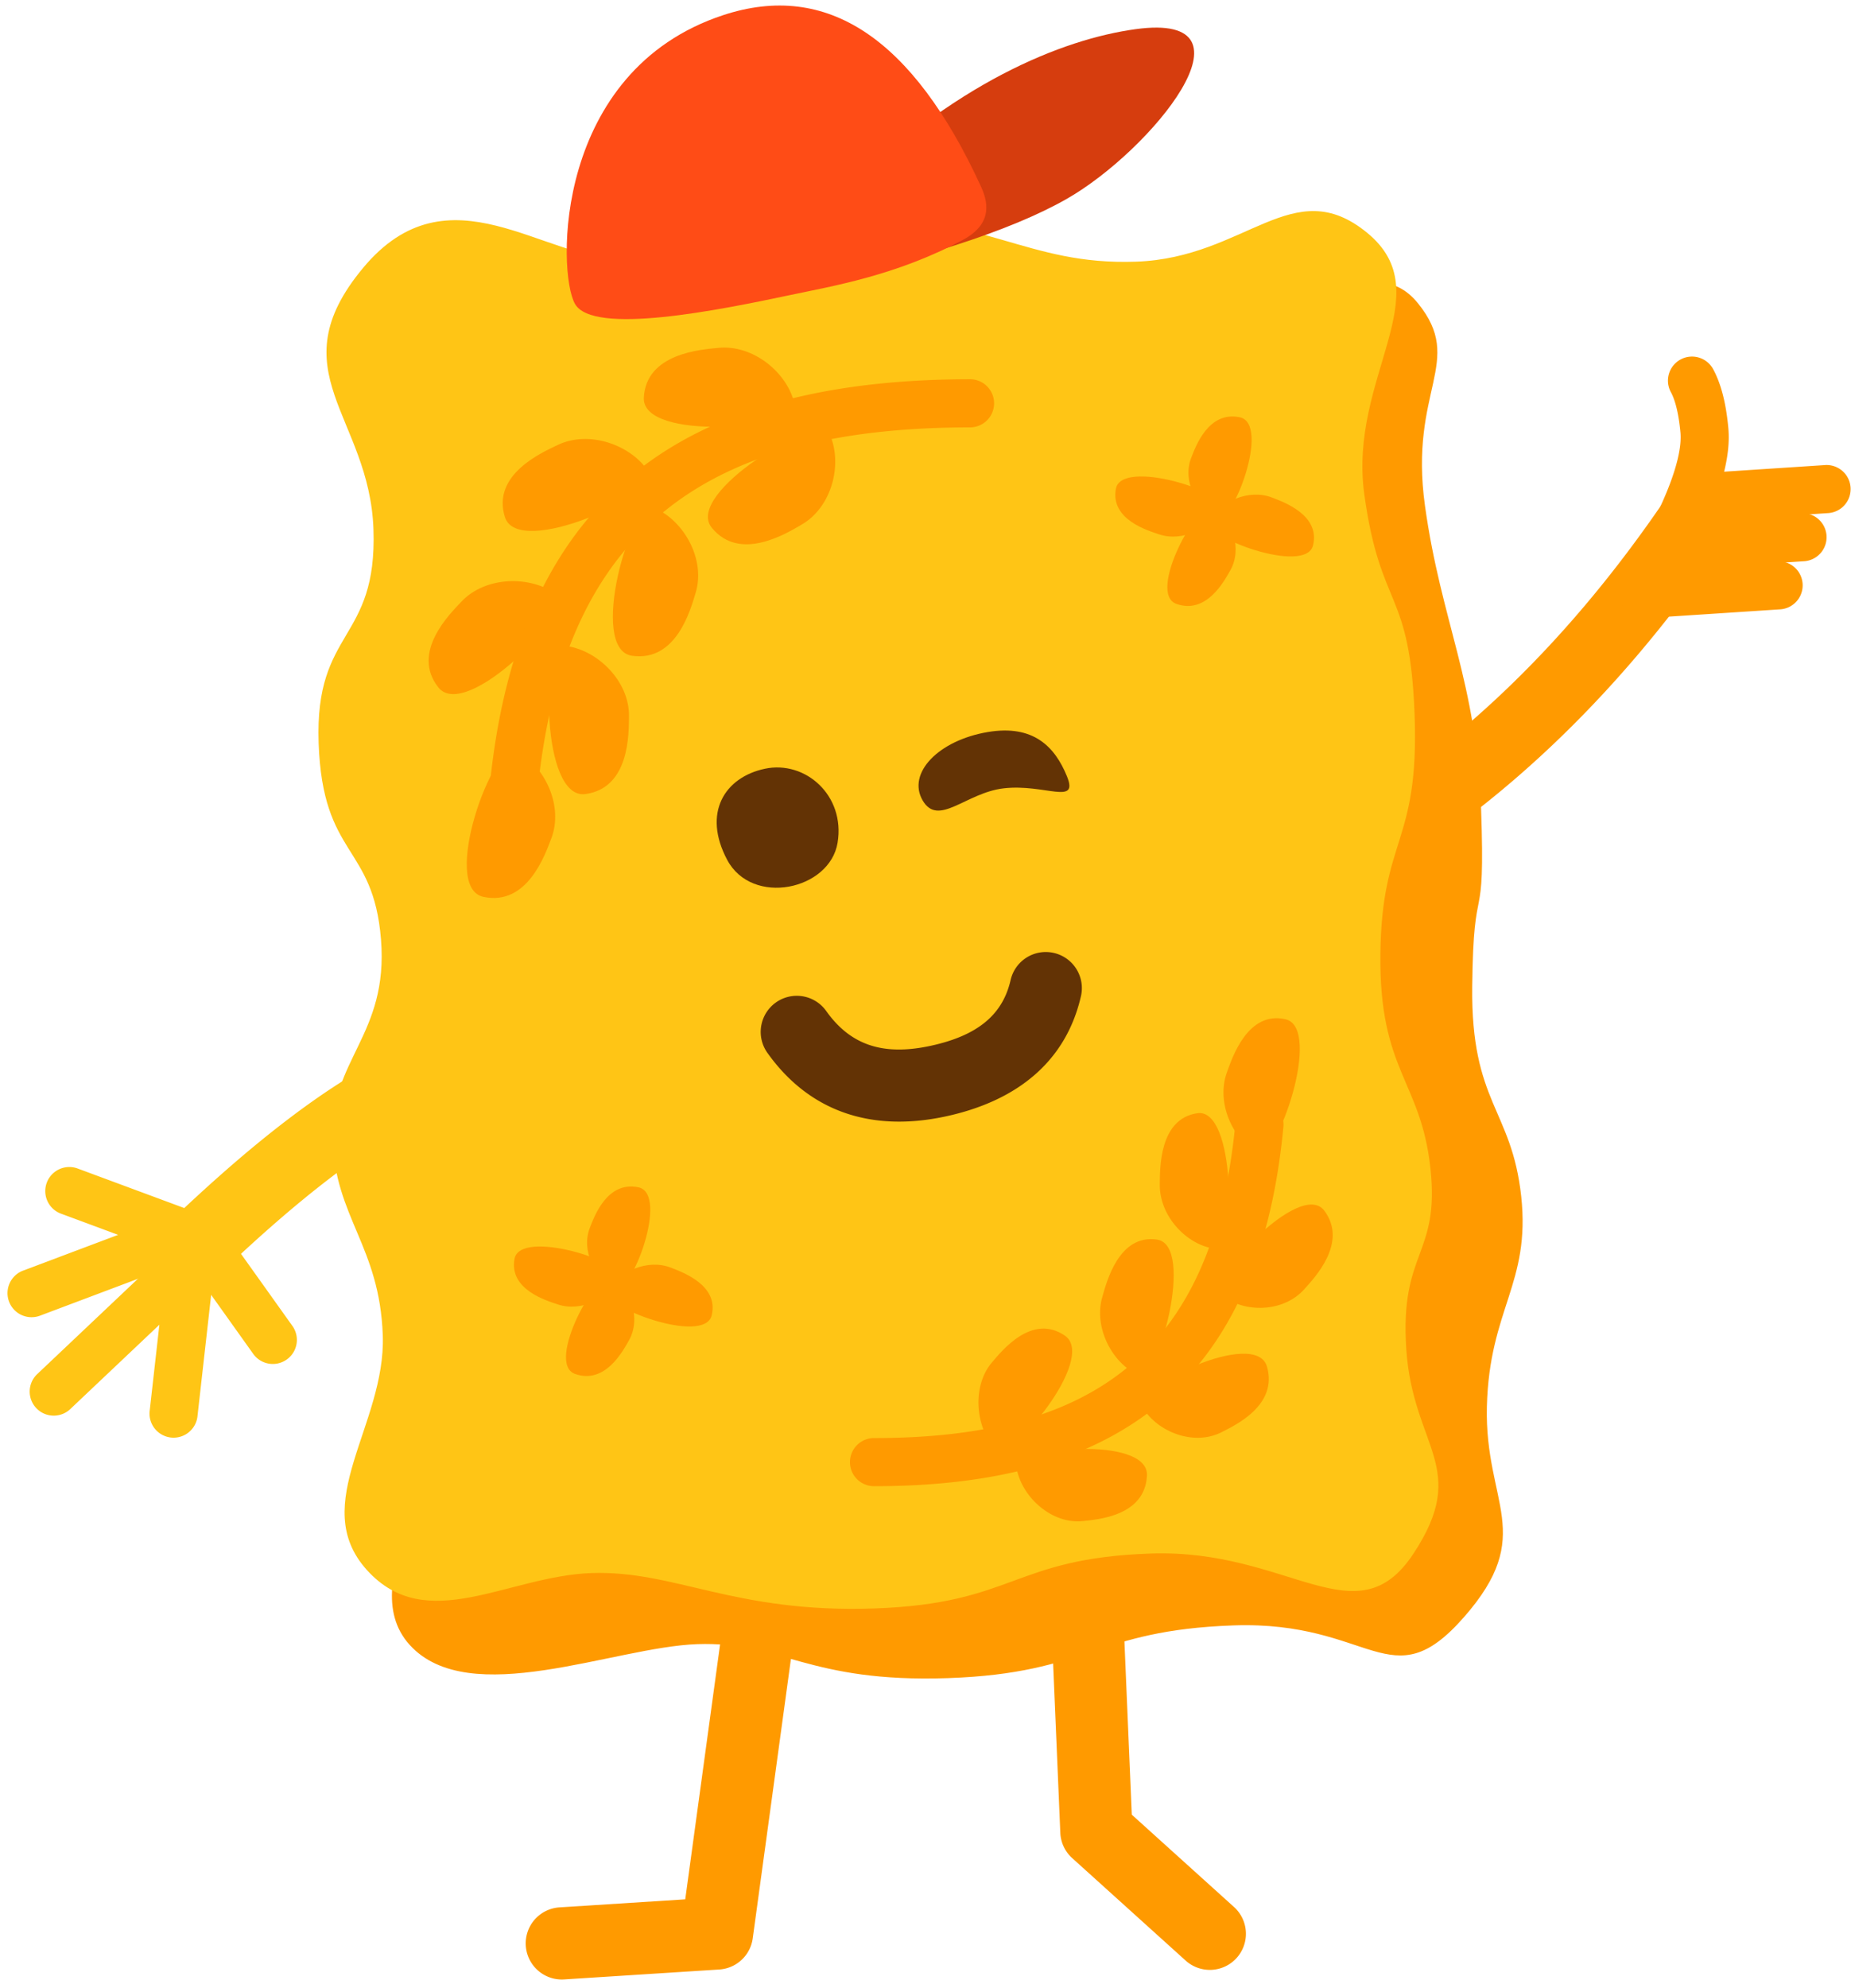 <svg width="190" height="204" viewBox="0 0 190 204" xmlns="http://www.w3.org/2000/svg"><g id="Куки" stroke="none" stroke-width="1" fill="none" fill-rule="evenodd"><g transform="translate(-9 -72)" id="Картинка"><g id="img-cookieman-copy" transform="translate(0 64)"><path d="M86.266 206.892a3.704 3.704 0 0 1-3.433 3.194l-15.93 1.018a3.704 3.704 0 0 1-.472-7.393l12.907-.824 4.852-35.488a3.704 3.704 0 0 1 3.78-3.2l32.532.972a3.704 3.704 0 0 1 3.59 3.545l1.082 25.482 10.458 9.443a3.704 3.704 0 1 1-4.964 5.498l-11.61-10.483a3.704 3.704 0 0 1-1.22-2.592l-1.001-23.592-25.759-.77-4.812 35.19Z" id="Ноги" fill="#FF9A00" fill-rule="nonzero"/><path d="M86.288 116.26a3.704 3.704 0 1 1 6.685 3.193c-9.585 20.07-18.632 30.478-28.156 30.79-8.91.29-20.219-6.497-34.488-20.115a3.704 3.704 0 0 1 5.114-5.358c12.924 12.334 22.823 18.275 29.132 18.069 5.696-.186 13.272-8.901 21.713-26.578Z" id="Рука" fill="#FFC515" fill-rule="nonzero" transform="rotate(-159 61.259 132.202)"/><g id="Рука" transform="scale(-1 1) rotate(63 -104.65 -110.388)" fill="#FF9A00" fill-rule="nonzero"><path d="M78.347 3.845a3.704 3.704 0 0 1 4.974 5.489C69.865 21.526 57.467 29.02 46.037 31.744 34.93 34.39 22.95 35.306 10.102 34.499a3.704 3.704 0 1 1 .464-7.393c12.137.762 23.385-.097 33.754-2.568 10.045-2.394 21.417-9.268 34.027-20.693Z" id="Path-336-Copy" transform="rotate(-11 45.584 18.834)"/><path d="M.495 39.414a2.47 2.47 0 0 1 3.224-3.74l10.515 9.06a2.47 2.47 0 1 1-3.224 3.74L.495 39.415Z" id="Path-338-Copy" transform="rotate(-100 7.364 42.074)"/><path d="M6.016 39.456a2.47 2.47 0 0 1 3.224-3.74l10.515 9.06a2.47 2.47 0 1 1-3.224 3.74l-10.515-9.06Z" id="Path-338-Copy-2" transform="rotate(-100 12.885 42.116)"/><path d="M11.537 39.498a2.47 2.47 0 0 1 3.224-3.741l10.515 9.06a2.47 2.47 0 1 1-3.224 3.741l-10.515-9.06Z" id="Path-338-Copy-4" transform="rotate(-100 18.406 42.158)"/><path d="M5.412 39.747a2.47 2.47 0 0 1-4.841-.974c.883-4.391 2.15-7.578 3.929-9.6 1.631-1.856 3.181-3.165 4.71-3.917a2.47 2.47 0 1 1 2.181 4.43c-.862.424-1.943 1.337-3.183 2.747-1.094 1.244-2.068 3.695-2.796 7.314Z" id="Path-340-Copy" transform="rotate(-99 6.646 33.365)"/></g><path d="M53.784 40.858c14.067-10.395 18.365 3.264 26.57 3.264 8.205 0 6.973-7.329 22.272-6.93 15.3.4 19.146 5.775 30.477 5.775s19.163-8.308 23.835-2.11c4.671 6.2-1.25 8.804 0 20.8 1.248 11.995 4.671 18.167 4.671 31.291 0 13.125-.994 6.227-1.546 18.183-.551 11.955 3.613 12.68 4.274 21.678.661 8.999-3.674 11.44-4.273 21.43-.6 9.99 4.688 13.258-3.126 21.543-7.815 8.286-9.41 0-23.665 0-14.254 0-14.974 4.383-29.43 4.383-14.455 0-17.033-4.383-25.63-4.383-8.596 0-23.647 5.976-29.508-.954-5.861-6.93 5.815-19.129 5.08-24.454-1.214-8.78-6.252-12.704-6.252-20.788 0-8.085 6.698-11.235 6.251-21.034-.447-9.8-6.251-7.639-6.251-19.389s6.251-11.549 6.251-23.098c0-11.55-14.066-14.813 0-25.207Z" id="Тень" fill="#FF9A00" transform="rotate(-2 105.73 108.56)"/><path d="M48.58 33.715c9.2-10.308 18.647 0 26.853 0 8.205 0 6.69-4.085 21.989-3.684 15.3.401 19.146 5.803 30.477 5.803s16.435-8.652 23.835-2.12c7.399 6.534-2.492 14.766-1.243 26.822 1.249 12.055 4.368 9.698 4.368 22.888 0 13.19-3.817 12.284-4.368 24.3-.552 12.016 3.707 13.086 4.368 22.13.662 9.043-3.446 8.32-3.125 18.457.32 10.136 6.164 12.346 0 21.007-6.165 8.662-12.706-.958-26.961-.958-14.255 0-14.068 4.642-28.523 4.642-14.456 0-20.319-4.642-28.915-4.642s-17.156 5.848-23.017-1.116c-5.861-6.965 2.47-14.825 2.47-23.997 0-9.171-4.46-12.233-4.46-20.358s6.14-10.408 5.694-20.257c-.447-9.848-5.694-8.56-5.694-20.368 0-11.81 6.39-10.121 6.39-21.728 0-11.608-9.338-16.513-.138-26.821Z" id="Тело" fill="#FFC515" transform="rotate(-2 98.58 101.068)"/><g id="Звёздочка" transform="translate(120.988 49.383)" fill="#FF9A00"><path d="M11.08 1.911c-2.616 1.996-.695 5.394-.133 6.477 1.143 2.204 4.218 3.037 6.394 2.125 1.672-.701-3.646-10.598-6.262-8.602Z" id="Path-14-Copy-5" transform="rotate(49 13.7 6.262)"/><path d="M15.017 8.576c-2.568 1.906-.53 5.348.068 6.444 1.217 2.23 4.334 3.154 6.494 2.313 1.658-.647-3.994-10.664-6.562-8.757Z" id="Path-14-Copy-8" transform="rotate(140 17.815 12.987)"/><path d="M8.4 11.639c-2.602 2-.685 5.415-.124 6.504 1.14 2.214 4.203 3.055 6.37 2.141 1.663-.701-3.644-10.646-6.246-8.645Z" id="Path-14-Copy-9" transform="rotate(-123 11.015 16.01)"/><path d="M4.816 5.684c-2.563 1.909-.529 5.357.069 6.454 1.216 2.233 4.328 3.16 6.484 2.318 1.656-.647-3.99-10.681-6.553-8.772Z" id="Path-14-Copy-10" transform="rotate(-43 7.61 10.103)"/></g><g id="Звёздочка" transform="translate(59.26 128.395)" fill="#FF9A00"><path d="M11.08 1.911c-2.616 1.996-.695 5.394-.133 6.477 1.143 2.204 4.218 3.037 6.394 2.125 1.672-.701-3.646-10.598-6.262-8.602Z" id="Path-14-Copy-5" transform="rotate(49 13.7 6.262)"/><path d="M15.017 8.576c-2.568 1.906-.53 5.348.068 6.444 1.217 2.23 4.334 3.154 6.494 2.313 1.658-.647-3.994-10.664-6.562-8.757Z" id="Path-14-Copy-8" transform="rotate(140 17.815 12.987)"/><path d="M8.4 11.639c-2.602 2-.685 5.415-.124 6.504 1.14 2.214 4.203 3.055 6.37 2.141 1.663-.701-3.644-10.646-6.246-8.645Z" id="Path-14-Copy-9" transform="rotate(-123 11.015 16.01)"/><path d="M4.816 5.684c-2.563 1.909-.529 5.357.069 6.454 1.216 2.233 4.328 3.16 6.484 2.318 1.656-.647-3.99-10.681-6.553-8.772Z" id="Path-14-Copy-10" transform="rotate(-43 7.61 10.103)"/></g><g id="Кепка" transform="rotate(-9 104.482 -386.373)"><path d="M22.431 26.492c3.272-3.829 5.83-6.222 7.678-7.177 14.848-7.683 27.006-8.45 34.427-7.113 13.21 2.38-2.338 12.347-12.083 14.373-6.497 1.35-16.504 1.323-30.022-.083Z" id="Path-105" fill="#D63D0E" transform="rotate(-9 46.03 19.618)"/><path d="M1.898 28.239C.58 24.73 3.5 4.284 21.565 1.354 32.618-.44 40.406 6.716 44.93 22.82c.405 1.441.828 3.943-2.67 5.159-7.355 2.556-14.048 2.592-18.39 2.817-7.504.389-20.654.95-21.973-2.558Z" id="Path-99" fill="#FF4C16"/></g><g id="Ветка" transform="translate(98.036 111.111)" fill="#FF9A00"><path d="M12.839 33.707c-3.337 2.384-.747 6.617.013 7.965 1.546 2.743 5.558 3.853 8.356 2.789 2.148-.817-5.033-13.138-8.37-10.754Z" id="Path-14" transform="rotate(70 16.39 39.13)"/><path d="M24.699 24.99c-3.206 2.37-.58 6.761.193 8.159 1.572 2.841 5.517 4.064 8.225 3.035 2.08-.79-5.213-13.564-8.418-11.194Z" id="Path-14-Copy-3" transform="rotate(45 28.315 30.621)"/><path d="M30.671 12.12c-3.173 2.412-.594 6.848.164 8.26 1.543 2.872 5.435 4.095 8.113 3.042 2.057-.808-5.103-13.715-8.277-11.302Z" id="Path-14-Copy-4" transform="rotate(29 34.22 17.807)"/><path d="M37.423 2.277c-3.217 2.363-.584 6.739.191 8.131 1.577 2.832 5.534 4.05 8.252 3.024 2.088-.788-5.226-13.518-8.443-11.155Z" id="Path-14-Copy-5" transform="rotate(49 41.05 7.889)"/><path d="M18.99 43.132c-3.346 2.497-.895 6.735-.179 8.086 1.458 2.748 5.385 3.782 8.168 2.638 2.138-.879-4.643-13.221-7.989-10.724Z" id="Path-14-Copy-2" transform="scale(-1 1) rotate(-56 0 90.555)"/><path d="M31.833 34.117c-3.294 2.54-.887 6.845-.184 8.218 1.432 2.793 5.296 3.843 8.035 2.68 2.104-.894-4.556-13.437-7.85-10.898Z" id="Path-14-Copy-6" transform="scale(-1 1) rotate(-36 0 147.7)"/><path d="M38.943 20.065c-3.225 2.536-.805 6.926-.096 8.326 1.441 2.846 5.265 3.952 7.957 2.804 2.067-.883-4.635-13.666-7.86-11.13Z" id="Path-14-Copy-7" transform="scale(-1 1) rotate(-15 0 346.61)"/><path d="M.73 49.383a2.47 2.47 0 1 1 0-4.939c21.892 0 34.762-8.344 37.048-32.333a2.47 2.47 0 1 1 4.916.469C40.128 39.51 24.9 49.383.729 49.383Z" id="Path" fill-rule="nonzero"/></g><g id="Ветка" transform="rotate(-180 55.19 51.852)" fill="#FF9A00"><path d="M18.314 39.366c-3.656 2.77-.832 7.668-.004 9.228 1.685 3.174 6.073 4.45 9.136 3.212 2.352-.951-5.477-15.21-9.132-12.44Z" id="Path-14" transform="rotate(88 22.183 45.641)"/><path d="M30.969 29.318c-3.687 2.773-.872 7.633-.046 9.182 1.678 3.15 6.082 4.4 9.166 3.153 2.368-.957-5.434-15.109-9.12-12.335Z" id="Path-14-Copy-3" transform="rotate(45 34.822 35.544)"/><path d="M37.793 15.324c-3.694 2.763-.867 7.613-.039 9.158 1.686 3.143 6.102 4.393 9.193 3.152 2.375-.953-5.46-15.073-9.154-12.31Z" id="Path-14-Copy-4" transform="rotate(29 41.663 21.537)"/><path d="M45.728 4.443c-3.684 2.775-.87 7.639-.046 9.188 1.678 3.153 6.078 4.404 9.16 3.156 2.367-.958-5.43-15.12-9.114-12.344Z" id="Path-14-Copy-5" transform="rotate(49 49.579 10.674)"/><path d="M23.978 48.886c-3.653 2.743-.796 7.64.043 9.2 1.706 3.172 6.113 4.467 9.18 3.248 2.355-.937-5.57-15.19-9.223-12.448Z" id="Path-14-Copy-2" transform="scale(-1 1) rotate(-56 0 107.629)"/><path d="M38.764 39.149c-3.665 2.733-.798 7.613.044 9.168 1.712 3.161 6.135 4.452 9.212 3.238 2.363-.933-5.59-15.14-9.256-12.406Z" id="Path-14-Copy-6" transform="scale(-1 1) rotate(-36 0 176.814)"/><path d="M47.05 23.939c-3.683 2.733-.818 7.594.022 9.142 1.71 3.15 6.142 4.426 9.23 3.208 2.372-.935-5.57-15.084-9.253-12.35Z" id="Path-14-Copy-7" transform="scale(-1 1) rotate(-15 0 417.375)"/><path d="M1.74 56.79a2.47 2.47 0 0 1 0-4.938c26.222 0 41.723-9.672 44.456-37.28a2.47 2.47 0 1 1 4.914.486C48.082 45.643 30.217 56.79 1.74 56.79Z" id="Path" fill-rule="nonzero"/></g><g id="Лицо" transform="rotate(-12 436.623 -341.278)" fill="#633305"><path d="M.35 33.584a3.704 3.704 0 1 1 6.785-2.97c1.692 3.862 4.68 5.67 9.644 5.67 5.035 0 7.97-1.6 9.495-4.866a3.704 3.704 0 1 1 6.712 3.134c-2.834 6.07-8.467 9.139-16.207 9.139-7.811 0-13.514-3.451-16.429-10.107Z" id="Path-8" fill-rule="nonzero"/><path d="M6.225 4.938c-4.23 0-7.519 4.38-5.724 8.976 1.795 4.595 9.954 4.595 11.453-.641 1.5-5.237-1.499-8.335-5.73-8.335Z" id="Path-19-Copy" transform="matrix(-1 0 0 1 12.346 0)"/><path d="M32.685 7.981c-2.552-4.022-5.737-4.122-8.818-3.01-3.08 1.113.956 2.188 3.423 5.646 2.271 3.186 1.509 7.68 4.656 7.016 3.146-.663 3.491-5.313.739-9.652Z" id="Path-19-Copy-5" transform="scale(-1 1) rotate(-60 0 60.655)"/></g><g id="Рука,-ладонь" transform="scale(1 -1) rotate(28 334.204 -46.769)" fill="#FFC515" fill-rule="nonzero"><path d="m15.84 12.927-3.508-8.094a2.47 2.47 0 1 1 4.53-1.964l8.883 20.494-23.426-11.64A2.47 2.47 0 0 1 4.517 7.3l11.323 5.626Z" id="Path-338-Copy" transform="rotate(-11 13.347 12.372)"/><path d="M6.428 22.218a2.47 2.47 0 1 1 .312-4.929l16.945 1.074c2.28.144 3.158 3.042 1.341 4.427L14.74 30.637a2.47 2.47 0 0 1-2.995-3.926l5.031-3.838-10.347-.655Z" id="Path-339-Copy" transform="rotate(-11 15.058 24.214)"/><path d="M22.892 16.136a2.47 2.47 0 0 1-3.522-3.462l7.29-7.418a2.47 2.47 0 0 1 3.522 3.462l-7.29 7.418Z" id="Path-340-Copy" transform="rotate(-37 24.776 10.696)"/></g></g></g></g></svg>